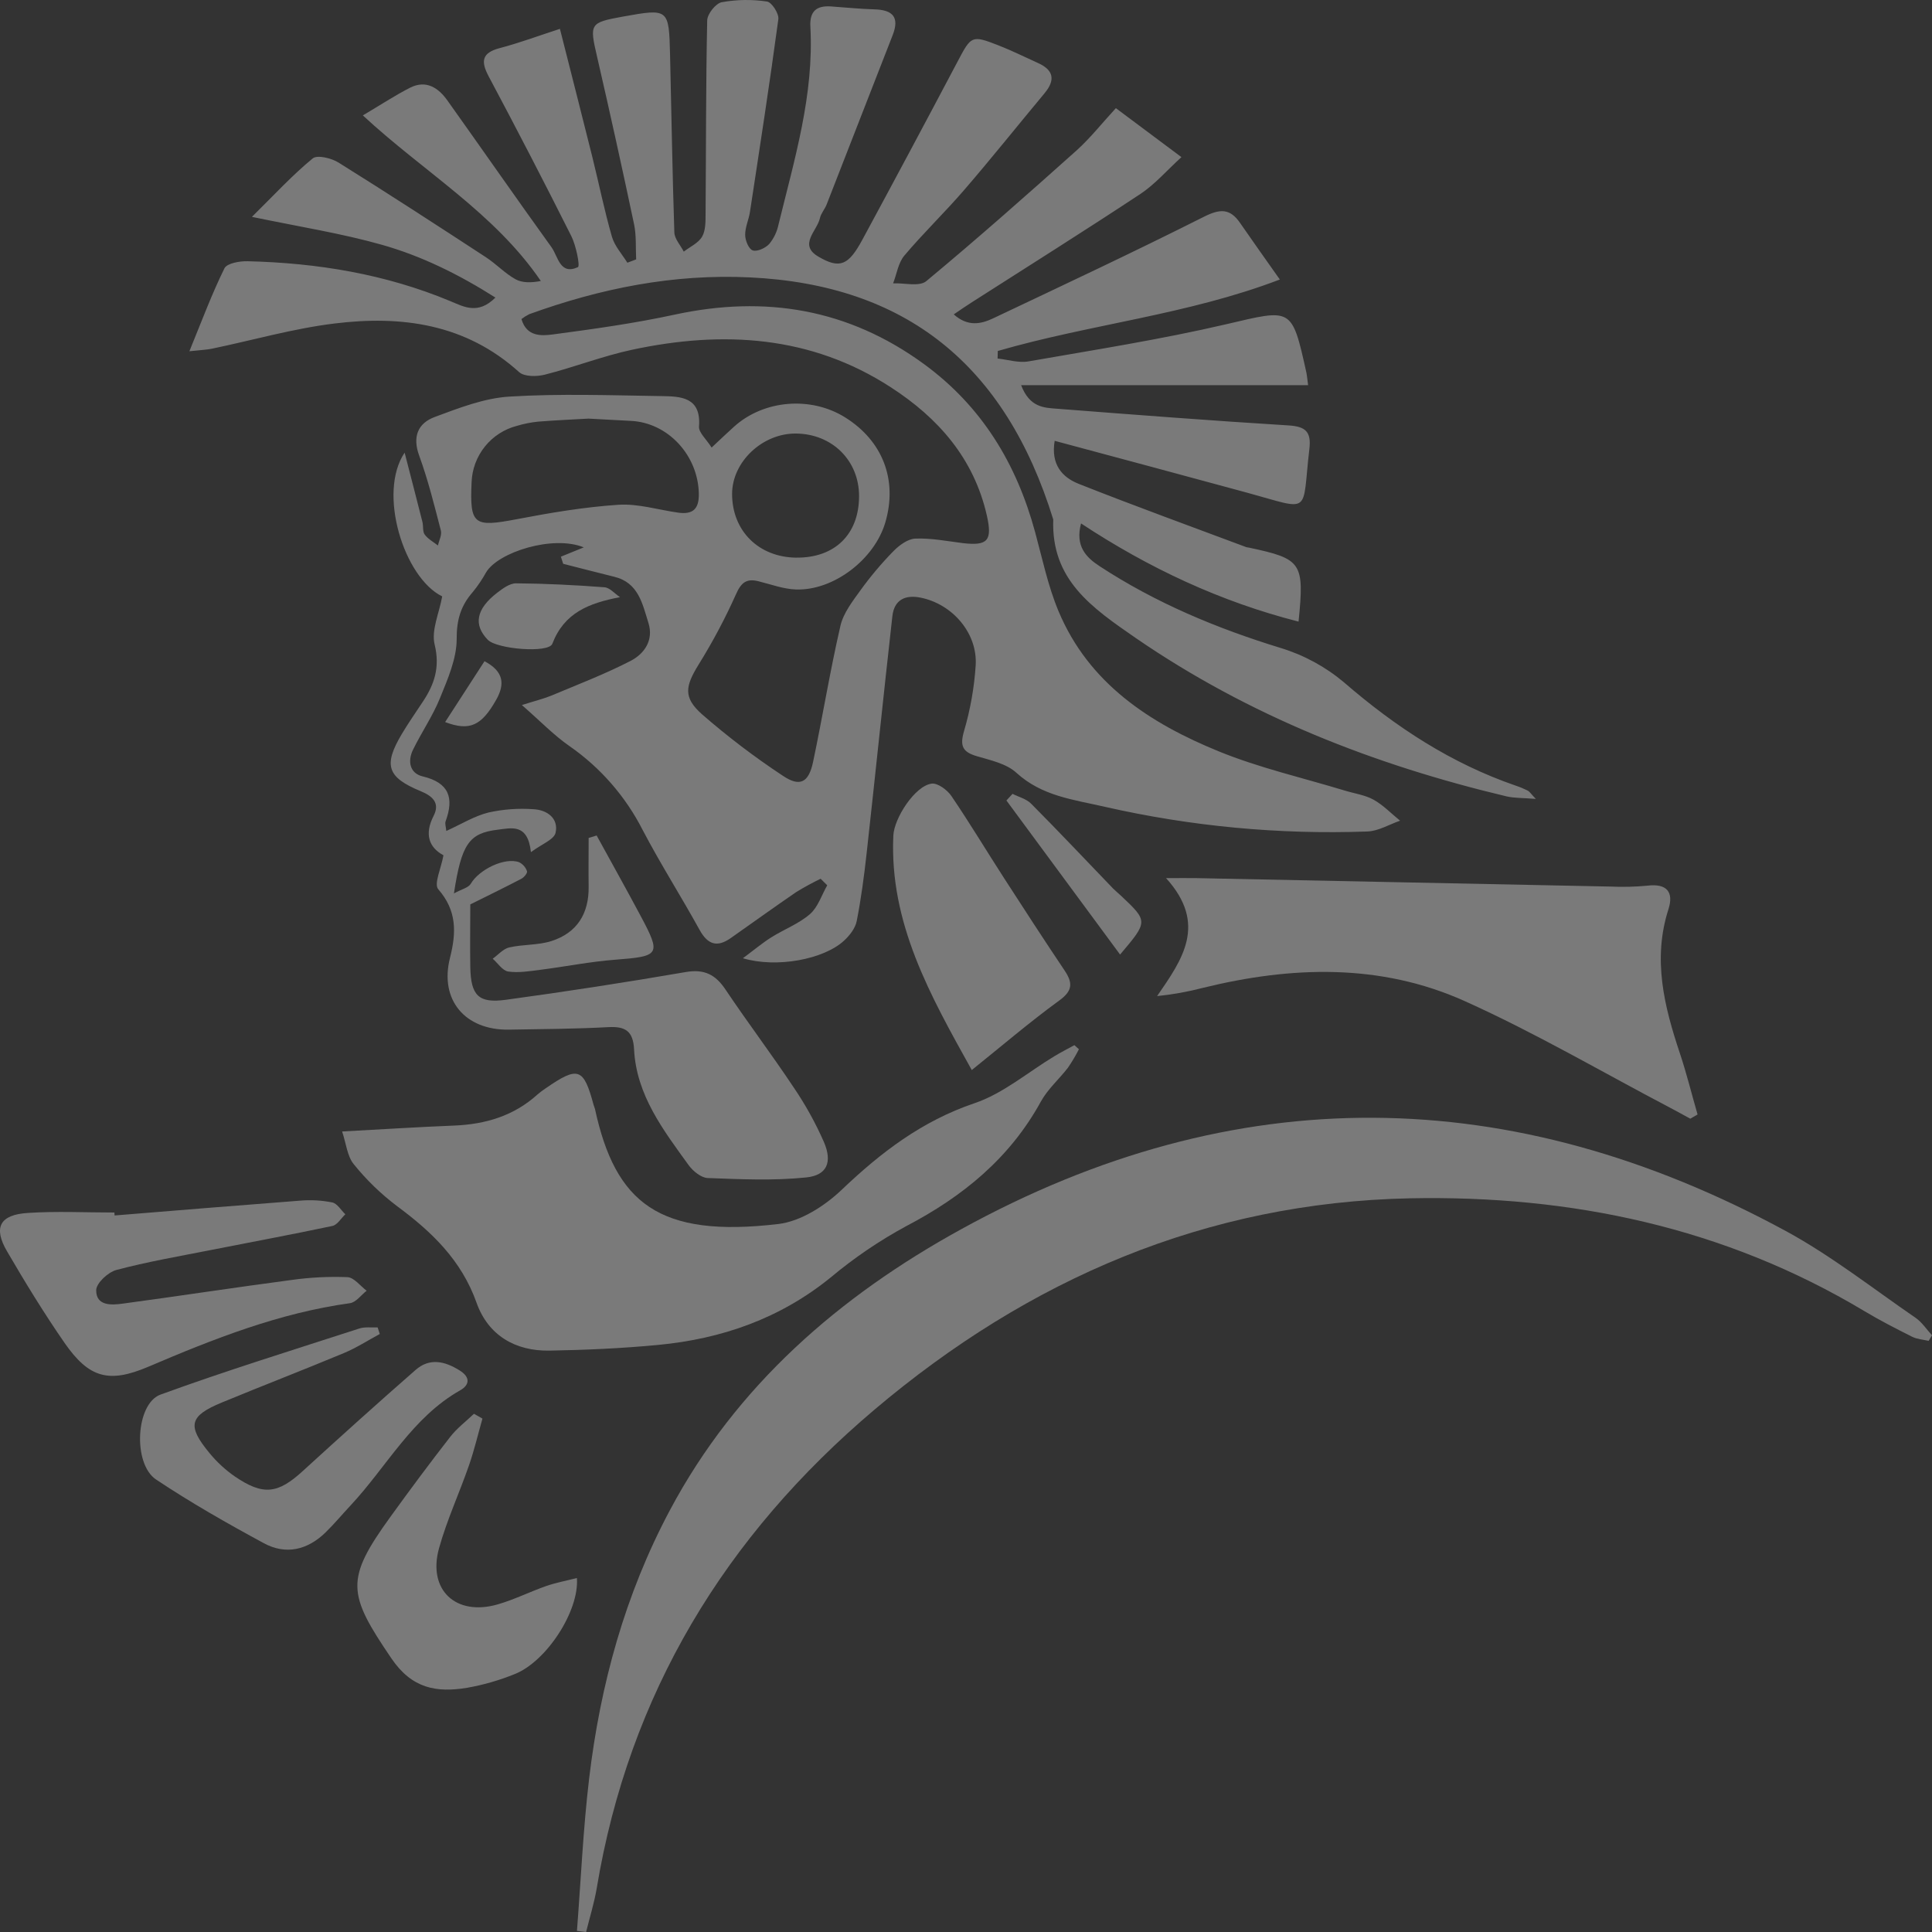 <?xml version="1.0" encoding="UTF-8"?> <svg xmlns="http://www.w3.org/2000/svg" width="536" height="536" viewBox="0 0 536 536" fill="none"><rect x="0" y="0" width="536" height="536" fill="#333333" stroke="none"/><g clip-path="url(#clip0_0_60)"><path d="M309.579 30.007L327.77 43.593C323.649 47.35 320.395 51.156 316.386 53.808C300.994 63.98 285.371 73.782 269.839 83.723C268.215 84.765 266.627 85.822 264.605 87.221C268.516 90.719 272.183 89.901 275.555 88.305C295.075 79.057 314.651 69.885 333.948 60.167C338.439 57.907 341.21 57.739 344.043 61.86C347.451 66.806 350.949 71.697 355.07 77.546C329.456 87.34 302.47 89.929 276.821 97.372C276.821 98.072 276.779 98.772 276.765 99.471C279.627 99.772 282.6 100.745 285.329 100.262C303.667 97.058 322.103 94.175 340.209 89.95C358.505 85.675 358.358 85.052 362.451 103.431C362.577 104.012 362.612 104.613 362.913 106.859H283.293C285.679 113.079 289.667 113.121 293.235 113.393C314.637 115.052 336.047 116.703 357.47 118.025C362.192 118.319 363.83 119.76 363.263 124.559C361.094 142.966 364.214 141.651 345.772 136.628C328.224 131.842 310.649 127.155 292.598 122.3C291.493 128.918 294.732 132.444 299.287 134.242C314.679 140.342 330.302 146.002 345.835 151.823C346.03 151.868 346.229 151.898 346.429 151.914C361.206 155.055 361.906 156.056 360.261 172.455C338.614 166.935 318.751 157.637 299.917 145.219C298.237 151.515 301.316 154.649 305.115 157.112C320.661 167.284 337.572 174.337 355.329 179.779C361.776 181.746 367.757 184.999 372.911 189.343C387.191 201.698 402.618 211.808 420.536 217.971C421.668 218.347 422.771 218.803 423.839 219.335C424.328 219.58 424.657 220.147 426.084 221.644C422.656 221.357 420.242 221.455 417.982 220.945C381.223 212.199 346.618 198.641 315.197 177.079C302.946 168.607 291.605 160.911 292.206 144.12C278.913 101.08 251.193 79.015 208.06 76.958C186.776 75.936 166.612 80.008 146.826 87.165C146.066 87.544 145.344 87.996 144.671 88.515C146.071 93.413 150.164 93.217 153.389 92.783C164.695 91.279 176.03 89.705 187.168 87.291C212.272 81.862 235.304 85.668 256.265 100.947C272.392 112.708 282.027 128.645 287.176 147.632C289.17 154.971 290.737 162.52 293.641 169.495C302.037 189.616 319.01 200.649 338.117 208.45C349.375 213.046 361.388 215.774 373.1 219.335C375.78 220.154 378.697 220.546 381.09 221.875C383.777 223.372 385.987 225.716 388.429 227.689C385.4 228.731 382.391 230.585 379.334 230.683C354.869 231.567 330.392 229.265 306.521 223.834C297.657 221.798 289.079 220.875 281.943 214.361C279.179 211.836 274.778 210.912 270.965 209.779C266.97 208.596 266.27 206.889 267.467 202.783C269.206 196.856 270.286 190.756 270.685 184.593C271.245 175.638 264.206 167.557 255.384 165.801C251.011 164.927 248.08 166.501 247.576 170.922C245.113 192.806 242.874 214.711 240.446 236.595C239.747 242.933 238.914 249.272 237.683 255.526C237.298 257.499 235.745 259.514 234.185 260.948C228.587 266.153 215.476 268.644 206.108 265.846C209.172 263.572 211.446 261.648 213.937 260.081C217.484 257.842 221.584 256.31 224.704 253.609C226.936 251.678 227.944 248.32 229.504 245.606L227.671 243.794C225.35 244.912 223.087 246.147 220.891 247.495C214.762 251.692 208.759 256.016 202.7 260.277C198.936 262.914 196.334 262.047 194.088 257.982C188.959 248.677 183.236 239.694 178.311 230.298C173.564 220.966 166.578 212.954 157.979 206.98C153.662 203.993 149.961 200.117 144.79 195.605C148.757 194.345 151.003 193.814 153.109 192.925C160.428 189.854 167.879 186.999 174.924 183.368C178.765 181.389 181.41 177.618 179.892 172.804C178.234 167.536 177.142 161.653 170.432 160.016C165.689 158.854 160.973 157.616 156.244 156.42C156.034 155.755 155.817 155.097 155.607 154.44L161.967 151.858C153.403 148.36 138.179 153.194 134.855 158.798C133.791 160.725 132.555 162.551 131.161 164.255C127.845 168.033 126.669 171.951 126.697 177.275C126.697 182.753 124.207 188.406 122.066 193.681C120.051 198.655 116.937 203.174 114.572 208.023C113.04 211.171 113.67 214.536 117.238 215.39C124.633 217.153 125.998 221.364 123.626 227.864C123.388 228.507 123.717 229.354 123.815 230.536C127.936 228.675 131.574 226.402 135.527 225.415C139.626 224.506 143.835 224.2 148.023 224.506C151.759 224.687 155.019 227.024 154.138 231.026C153.725 232.929 150.283 234.181 147.295 236.413C146.428 228.332 141.845 229.746 138.081 230.186C130.133 231.138 128.034 234.125 125.935 247.866C128.076 246.683 129.958 246.291 130.608 245.186C132.896 241.247 140.047 237.735 144.035 239.218C145.062 239.73 145.845 240.628 146.211 241.716C146.372 242.213 145.364 243.451 144.615 243.815C139.907 246.277 135.128 248.593 130.476 250.909C130.476 256.548 130.378 262.459 130.476 268.364C130.636 276.179 132.742 278.411 140.334 277.375C157.013 275.104 173.651 272.538 190.247 269.679C195.417 268.791 198.509 270.379 201.308 274.577C207.444 283.728 214.105 292.529 220.199 301.694C223.456 306.482 226.266 311.559 228.594 316.861C230.966 322.409 229.469 326.054 223.697 326.656C214.664 327.6 205.457 327.159 196.348 326.824C194.507 326.754 192.248 324.9 191.044 323.242C184.006 313.503 176.554 303.82 175.911 291.129C175.659 286.155 173.588 284.7 168.823 284.959C159.609 285.456 150.367 285.505 141.138 285.658C129.027 285.826 121.898 277.431 124.836 265.762C126.627 258.675 126.774 252.665 121.583 246.697C120.317 245.242 122.388 240.897 123.031 237.28C118.994 235.105 117.693 231.425 120.296 226.353C122.143 222.764 119.981 220.847 116.755 219.517C107.415 215.662 106.303 212.346 111.445 203.685C113.285 200.586 115.37 197.634 117.364 194.59C120.561 189.77 122.101 185.034 120.582 178.814C119.617 174.833 121.863 170.076 122.681 165.458C112.103 160.295 104.707 136.774 112.257 125.581C114.111 132.773 115.678 138.789 117.196 144.813C117.49 145.974 117.196 147.458 117.833 148.311C118.742 149.549 120.247 150.354 121.499 151.34C121.8 149.941 122.632 148.423 122.311 147.192C120.499 140.196 118.77 133.199 116.301 126.42C114.349 121.089 115.986 117.395 120.638 115.674C127.334 113.191 134.317 110.455 141.313 110.028C155.306 109.168 169.39 109.679 183.432 109.888C188.819 109.972 194.556 110.091 193.927 118.34C193.815 120.005 195.963 121.838 197.425 124.167C199.937 121.824 201.784 120.047 203.687 118.34C211.929 110.931 224.97 109.86 234.471 115.8C244.917 122.328 249.066 133.178 245.617 144.939C242.622 155.146 231.33 163.87 220.87 163.542C217.372 163.437 213.874 162.107 210.375 161.247C207.08 160.442 205.625 161.625 204.191 164.857C201.181 171.583 197.719 178.097 193.829 184.355C190.135 190.351 189.47 193.45 194.724 198.137C201.815 204.316 209.308 210.017 217.155 215.201C221.934 218.426 224.361 217.146 225.586 211.332C228.231 198.781 230.281 186.104 233.163 173.616C233.982 170.062 236.556 166.781 238.76 163.709C241.522 159.894 244.562 156.289 247.856 152.921C249.472 151.277 251.865 149.5 253.971 149.423C258.329 149.262 262.73 150.123 267.103 150.676C274.044 151.501 275.345 149.976 273.792 143.05C270.195 127.176 260.309 115.947 247.093 107.412C224.942 93.049 200.559 91.65 175.4 97.023C167.2 98.779 159.308 101.871 151.157 103.942C148.925 104.508 145.483 104.536 144.028 103.242C129.202 89.831 111.417 87.452 92.771 89.754C81.318 91.153 70.089 94.399 58.748 96.75C57.299 97.051 55.802 97.086 52.542 97.449C56.04 88.893 58.796 81.484 62.267 74.439C62.966 73.04 66.465 72.424 68.654 72.473C88.028 72.942 106.904 76.027 124.92 83.541C128.649 85.094 132.616 87.396 137.444 82.555C127.264 76.104 116.979 71.039 106.009 67.926C94.898 64.778 83.396 62.966 69.893 60.167C76.26 53.871 81.192 48.519 86.754 43.95C88.028 42.908 91.953 43.873 93.912 45.097C107.667 53.668 121.247 62.511 134.813 71.368C137.661 73.229 140.054 75.817 142.999 77.462C144.888 78.518 147.393 78.469 150.045 77.958C137.129 59.034 117.602 47.728 100.663 32.015C105.631 29.084 109.584 26.46 113.796 24.319C118.204 22.108 121.597 24.319 124.123 27.873C133.778 41.418 143.265 55.081 152.99 68.57C154.851 71.151 155.334 76.419 160.344 74.11C160.959 73.823 159.833 68.157 158.496 65.491C151.034 50.627 143.391 35.856 135.569 21.178C133.344 16.98 133.673 14.665 138.626 13.349C143.993 11.95 149.233 9.984 155.341 8.004C158.468 20.359 161.435 31.917 164.318 43.495C166.151 50.876 167.662 58.355 169.761 65.659C170.516 68.269 172.559 70.493 174.05 72.886L176.491 71.963C176.324 68.709 176.575 65.365 175.911 62.21C172.646 46.749 169.238 31.315 165.689 15.91C163.513 6.549 163.534 6.297 172.811 4.604C185.51 2.33 185.58 2.351 185.895 15.168C186.294 31.602 186.538 48.05 187.084 64.477C187.147 66.282 188.791 68.031 189.701 69.808C191.45 68.457 193.759 67.429 194.78 65.666C195.802 63.903 195.732 61.413 195.753 59.23C195.893 41.376 195.823 23.55 196.201 5.668C196.236 3.877 198.558 0.938 200.224 0.616C204.373 -0.136 208.619 -0.2 212.789 0.427C214.105 0.609 216.148 3.772 215.938 5.325C213.538 23.165 210.781 40.963 208.067 58.768C207.738 60.937 206.702 63.063 206.737 65.197C206.737 66.716 207.738 69.115 208.836 69.472C210.082 69.878 212.335 68.835 213.391 67.709C214.671 66.166 215.555 64.333 215.966 62.371C220.387 44.279 225.873 26.334 224.823 7.382C224.585 3.072 226.579 1.519 230.539 1.785C234.499 2.051 238.536 2.484 242.545 2.596C247.604 2.722 249.64 4.695 247.646 9.774C241.517 25.424 235.451 41.103 229.329 56.753C228.818 58.054 227.769 59.188 227.475 60.517C226.698 64.071 221.409 67.926 227.076 71.214C233.03 74.712 235.43 73.565 239.236 66.527C248.098 50.142 256.883 33.706 265.592 17.218C269.447 9.907 269.517 9.676 276.94 12.559C280.669 14.007 284.258 15.812 287.918 17.456C292.297 19.408 292.878 22.15 289.807 25.851C282.362 34.785 275.114 43.873 267.509 52.688C262.15 58.915 256.182 64.631 250.892 70.913C249.192 72.928 248.793 76.02 247.779 78.609C250.906 78.476 255.069 79.588 256.979 78C271.154 66.226 284.965 54.011 298.692 41.725C302.54 38.248 305.787 34.114 309.579 30.007ZM163.268 116.136C159.651 116.346 154.46 116.563 149.275 116.975C147.286 117.18 145.321 117.571 143.405 118.144C139.895 119.053 136.774 121.073 134.508 123.903C132.242 126.733 130.952 130.22 130.832 133.843C130.308 145.611 131.441 146.317 143.251 144.064C152.605 142.273 162.072 140.671 171.559 140.042C177.016 139.685 182.606 141.441 188.141 142.224C192.185 142.791 193.969 141.259 193.878 136.921C193.654 126.329 185.363 117.276 175.036 116.766C171.65 116.598 168.257 116.409 163.268 116.136ZM220.954 154.705C231.596 154.796 238.291 148.255 238.333 137.719C238.375 127.812 230.917 120.376 220.842 120.278C211.537 120.18 203.12 128.12 203.106 137.012C203.099 147.29 210.487 154.615 220.954 154.712V154.705Z" fill="white" fill-opacity="0.35"></path><path d="M160.064 535.699C161.162 521.588 161.778 507.421 163.45 493.38C166.556 467.333 173.42 442.308 185.839 419.004C204.295 384.331 232.911 359.6 266.564 341.082C342.651 299.168 419.375 300.238 495.476 341.543C508.069 348.392 519.537 357.431 531.431 365.596C533.222 366.827 534.488 368.814 535.999 370.451C535.691 370.969 535.384 371.487 535.069 372.004C533.536 371.64 531.857 371.543 530.486 370.857C526.008 368.611 521.538 366.323 517.242 363.749C478.404 340.459 435.774 331.567 391.172 332.448C334.661 333.61 285.441 354.836 242.608 391.083C201.168 426.14 174.49 469.95 165.535 523.953C164.835 528.017 163.597 531.984 162.603 536L160.064 535.699Z" fill="white" fill-opacity="0.35"></path><path d="M94.912 313.909C106.016 313.314 115.986 312.67 125.963 312.272C134.659 311.922 142.537 309.606 149.107 303.652C149.87 303 150.674 302.397 151.514 301.847C160.4 295.726 161.918 296.251 164.681 306.535C164.786 306.92 164.982 307.283 165.066 307.675C170.74 333.764 182.788 343.502 215.959 339.577C222.144 338.843 228.797 334.575 233.492 330.105C244.385 319.722 255.783 311.005 270.363 306.066C278.332 303.373 285.196 297.44 292.577 292.997C294.368 291.92 296.236 290.968 298.07 289.961L299.329 291.094C298.427 292.856 297.415 294.56 296.299 296.195C293.865 299.378 290.702 302.113 288.792 305.569C280.158 321.325 267.103 331.966 251.41 340.172C243.996 344.189 237.002 348.938 230.532 354.346C216.462 365.799 200.266 371.452 182.543 373.131C172.573 374.075 162.54 374.53 152.521 374.705C142.95 374.894 135.436 370.451 132.232 361.475C128.034 349.631 119.799 341.746 110.123 334.596C105.661 331.225 101.631 327.317 98.124 322.962C96.326 320.751 96.046 317.281 94.912 313.909Z" fill="white" fill-opacity="0.35"></path><path d="M468.938 310.362C467.077 309.347 465.23 308.312 463.341 307.325C444.373 297.37 425.826 286.484 406.319 277.718C382.951 267.224 358.323 268.028 333.766 274.052C329.583 275.147 325.32 275.914 321.018 276.347C328.015 266.209 335.067 256.387 323.502 243.619C327.385 243.619 329.659 243.584 331.898 243.619C370.21 244.403 408.528 245.184 446.85 245.963C450.259 246.121 453.675 246.036 457.072 245.711C462.459 245.053 464.397 247.509 462.879 252.259C458.443 266.09 461.683 279.159 466.062 292.242C467.93 297.839 469.323 303.541 470.96 309.193L468.938 310.362Z" fill="white" fill-opacity="0.35"></path><path d="M31.797 337.213C48.952 335.814 66.08 334.414 83.27 333.099C86.248 332.843 89.246 333.01 92.177 333.596C93.576 333.897 94.605 335.744 95.808 336.884C94.618 337.996 93.59 339.822 92.226 340.116C80.884 342.523 69.473 344.622 58.097 346.874C49.47 348.581 40.773 350.072 32.287 352.331C29.985 352.94 26.724 355.969 26.689 357.928C26.641 362.28 30.79 362.126 33.98 361.678C49.61 359.579 65.205 357.173 80.856 355.109C86.005 354.383 91.207 354.121 96.403 354.325C98.229 354.416 99.95 356.767 101.72 358.089C100.181 359.286 98.767 361.314 97.095 361.545C77.435 364.26 59.251 371.459 41.172 379.168C30.181 383.856 24.689 382.289 17.93 372.592C12.235 364.365 6.994 355.808 1.971 347.189C-1.912 340.571 -0.086 337.003 7.694 336.513C15.677 335.981 23.716 336.394 31.734 336.394L31.797 337.213Z" fill="white" fill-opacity="0.35"></path><path d="M269.601 296.866C258.043 276.109 246.729 256.058 247.842 231.802C248.066 227.01 253.789 218.062 258.455 217.404C260.128 217.174 262.779 219.133 263.927 220.812C268.992 228.255 273.631 235.986 278.521 243.563C284.056 252.14 289.618 260.703 295.313 269.19C297.594 272.583 297.713 274.787 293.914 277.543C285.665 283.553 277.906 290.199 269.601 296.866Z" fill="white" fill-opacity="0.35"></path><path d="M105.365 370.094C102.07 371.864 98.9 373.928 95.458 375.363C84.194 380.057 72.803 384.457 61.525 389.11C52.514 392.839 51.849 395.525 58.097 403.102C60.119 405.574 62.474 407.754 65.093 409.58C73.027 414.988 77.078 414.478 84.075 408.048C94.395 398.625 104.784 389.257 115.3 380.064C119.183 376.664 123.36 377.615 127.495 380.19C130.587 382.107 130.245 384.255 127.705 385.696C114.307 393.265 107.31 406.908 97.249 417.668C94.926 420.159 92.736 422.782 90.309 425.154C85.334 430.009 79.317 431.45 73.223 428.148C63.029 422.635 52.933 416.891 43.285 410.455C36.785 406.103 37.632 389.418 44.531 386.906C62.721 380.274 81.241 374.551 99.67 368.576C101.237 368.066 103.063 368.345 104.763 368.261L105.365 370.094Z" fill="white" fill-opacity="0.35"></path><path d="M133.848 393.566C132.616 397.883 131.588 402.276 130.133 406.474C127.453 414.205 123.976 421.705 121.793 429.561C118.602 441.098 126.453 448.451 138.06 445.114C142.649 443.798 146.98 441.616 151.507 440.027C154.236 439.076 157.104 438.551 160.05 437.796C160.749 446.933 151.612 460.932 142.852 464.423C138.592 466.159 134.159 467.439 129.629 468.243C121.17 469.642 114.314 468.523 108.597 460.106C96.368 442.119 95.71 438.229 108.36 420.753C113.754 413.295 119.246 405.893 124.906 398.632C126.767 396.239 129.272 394.35 131.49 392.23L133.848 393.566Z" fill="white" fill-opacity="0.35"></path><path d="M165.528 231.796C169.607 239.232 173.742 246.634 177.737 254.113C183.488 264.887 183.061 265.307 170.649 266.258C163.702 266.79 156.817 268.182 149.891 269.057C146.938 269.428 143.874 269.952 140.991 269.533C139.417 269.295 138.123 267.224 136.695 265.978C138.214 264.894 139.599 263.236 141.271 262.851C145.112 261.97 149.275 262.264 152.983 261.081C160.085 258.807 163.415 253.462 163.31 245.977C163.247 241.478 163.31 236.973 163.31 232.474L165.528 231.796Z" fill="white" fill-opacity="0.35"></path><path d="M172.007 165.668C163.275 167.347 156.53 170.034 153.235 178.597C152.2 181.298 137.843 180.094 135.317 177.492C131.294 173.329 132.092 168.956 137.92 164.458C139.466 163.269 141.418 161.82 143.181 161.834C151.339 161.897 159.504 162.303 167.669 162.926C169.159 163.01 170.551 164.71 172.007 165.668Z" fill="white" fill-opacity="0.35"></path><path d="M280.914 220.238C282.656 221.133 284.769 221.637 286.078 222.98C293.774 230.718 301.246 238.652 308.809 246.508C309.509 247.208 310.299 247.838 311.02 248.523C318.541 255.624 318.541 255.624 310.747 264.824C300.099 250.384 289.66 236.231 279.214 222.078L280.914 220.238Z" fill="white" fill-opacity="0.35"></path><path d="M134.415 183.445C139.774 186.279 140.124 189.798 137.654 194.156C133.582 201.341 130.322 202.909 123.493 200.327L134.415 183.445Z" fill="white" fill-opacity="0.35"></path></g><defs><clipPath id="clip0_0_60"><rect width="536" height="536" fill="white"></rect></clipPath></defs></svg> 